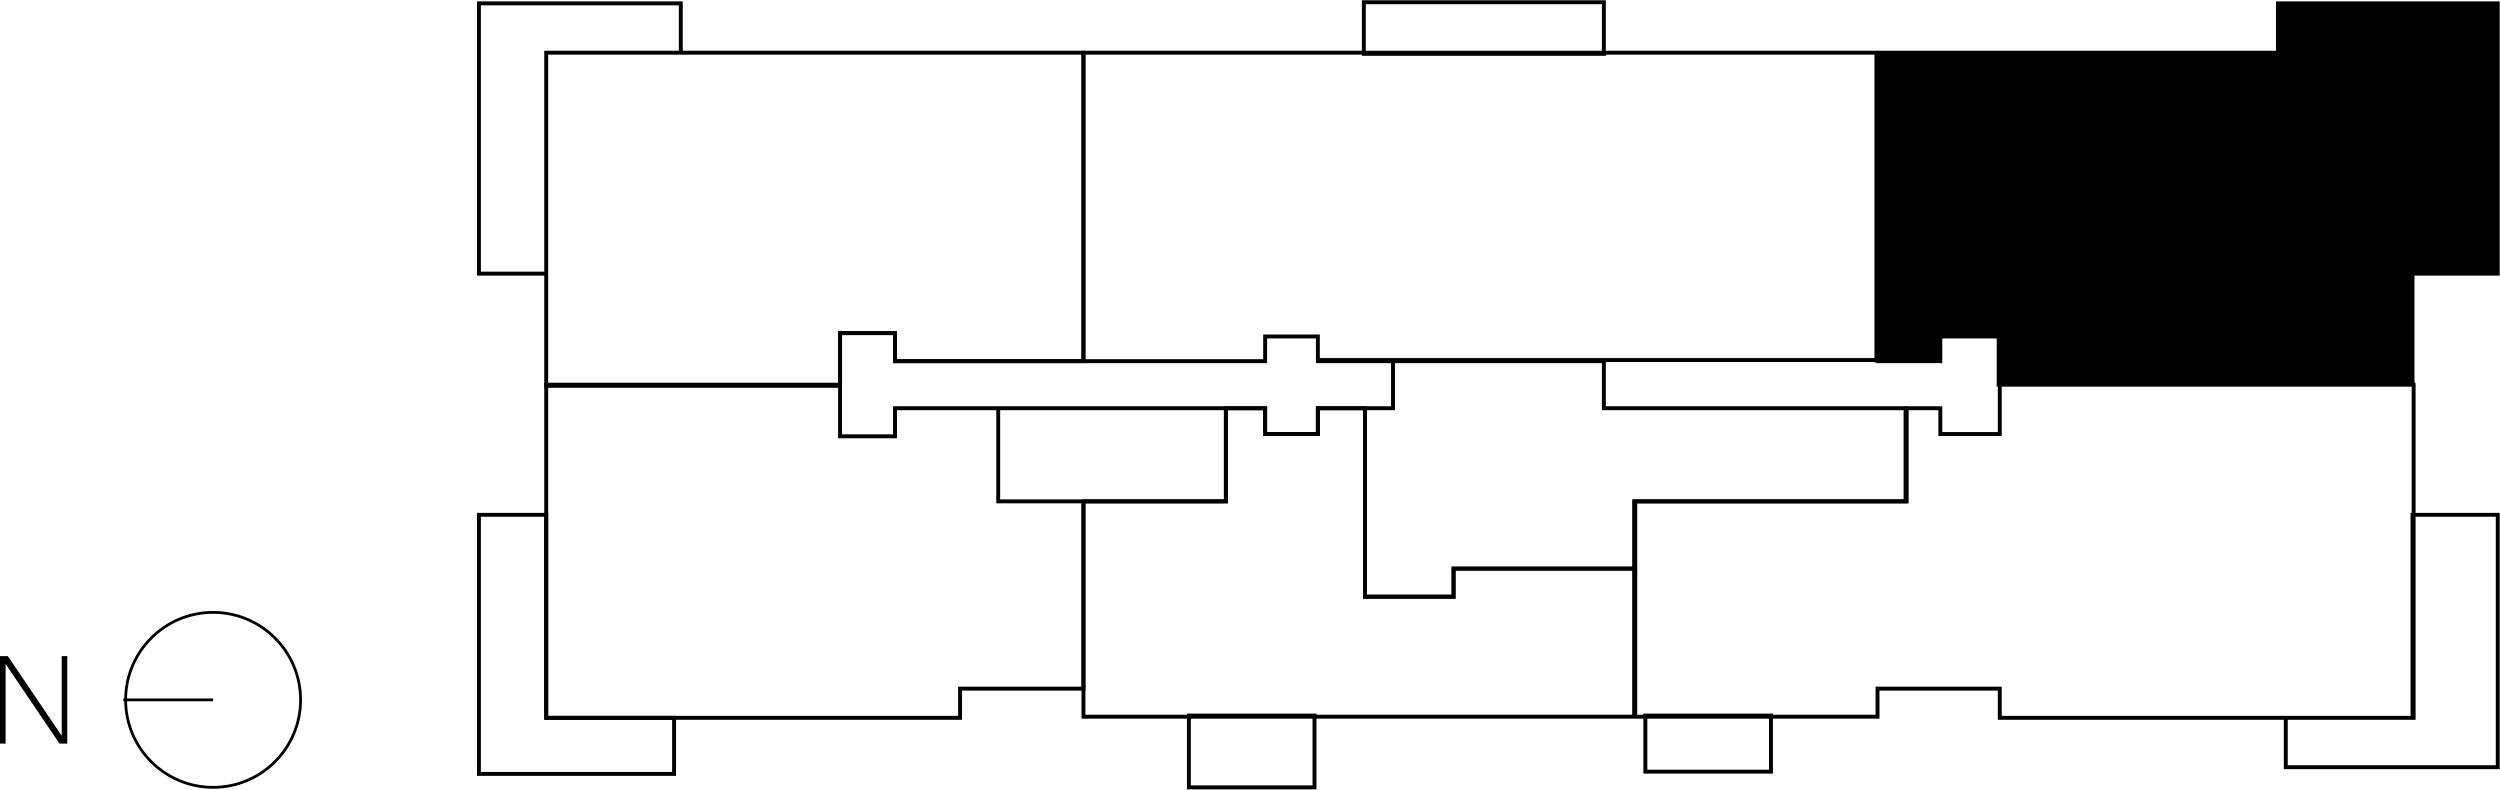 <?xml version="1.0" encoding="UTF-8"?>
<!-- Generator: Adobe Illustrator 28.2.0, SVG Export Plug-In . SVG Version: 6.00 Build 0)  -->
<svg xmlns="http://www.w3.org/2000/svg" xmlns:xlink="http://www.w3.org/1999/xlink" version="1.1" id="Layer_1" x="0px" y="0px" viewBox="0 0 222.9 70.4" style="enable-background:new 0 0 222.9 70.4;" xml:space="preserve">
<style type="text/css">
	.st0{fill:none;stroke:#000000;stroke-width:0.25;}
	.st1{fill:none;stroke:#000000;stroke-width:0.35;stroke-miterlimit:10;}
	.st2{opacity:0.17;}
	.st3{fill:none;}
</style>
<g>
	<g>
		<path d="M0,58.5h0.7l4.8,7.1c0-0.7,0-1.5,0-2.4v-4.7H6v7.8H5.3l-4.8-7.1c0,0.6,0,1.3,0,2.4v4.7H0V58.5z"></path>
	</g>
	<circle class="st0" cx="19" cy="62.4" r="7.8"></circle>
	<line class="st0" x1="11" y1="62.4" x2="19" y2="62.4"></line>
	<path class="st1" d="M167.3,4.7h47.8v29.6h-36.9V30H173v2.2h-5.6V4.7z M112.8,38.7h4.7v-2.3h4.2v16.8h7.9v-2.5h16.1v13.2H96.6V44.7   h12.7v-8.3h3.5V38.7z M178.3,34.3h36.9V64h-36.9v-2.6h-10.9v2.5h-21.6V44.7H170v-8.3h3v2.3h5.3V34.3z M203.1,0.3h19.6v24.1h-7.6   V4.7h-12V0.3z M215.1,45.9h7.6v22.5h-18.9V64h11.3V45.9z M42.7,0.3h18v4.4h-12v19.7h-6V0.3z M42.7,45.9h6V64h11.4v5H42.7V45.9z    M106,63.8h11.2v6.4H106V63.8z M146.7,63.8h11.2v5h-11.2V63.8z M48.7,4.7h47.9v27.5H79.8v-2.5h-4.9v4.7H48.7V4.7z"></path>
	<polygon points="203.2,0.2 222.8,0.2 222.8,24.4 215.2,24.4 215.2,4.7 203.2,4.7  "></polygon>
	<polygon points="167.4,4.7 215.2,4.7 215.2,34.3 178.3,34.3 178.3,30 173,30 173,32.2 167.4,32.2  "></polygon>
	<path class="st1" d="M96.6,4.7h70.7v27.4h-49.8V30h-4.7v2.2H96.6V4.7z M121.7,0.2H143v4.6h-21.4V0.2z M112.8,32.2V30h4.7v2.2h6.7   v4.2h-6.7v2.3h-4.7v-2.3h-33v2.5h-4.9v-9.2h4.9v2.5H112.8z M124.2,32.2H143v4.2h26.9v8.3h-24.2v6h-16.1v2.5h-7.9V36.4h2.5V32.2z    M89,36.4h20.3v8.3H89V36.4z M74.9,38.9h4.9v-2.5H89v8.3h7.6v16.7h-11v2.6H48.7V34.3h26.2V38.9z"></path>
</g>
<g class="st2">
	<rect x="458.7" y="-578.4" class="st3" width="32.2" height="267.4"></rect>
</g>
<g class="st2">
	<rect x="438.5" y="-808.8" class="st3" width="3.6" height="736.2"></rect>
</g>
<g class="st2">
	<rect x="405.1" y="-808.8" class="st3" width="3.6" height="295.1"></rect>
</g>
</svg>
